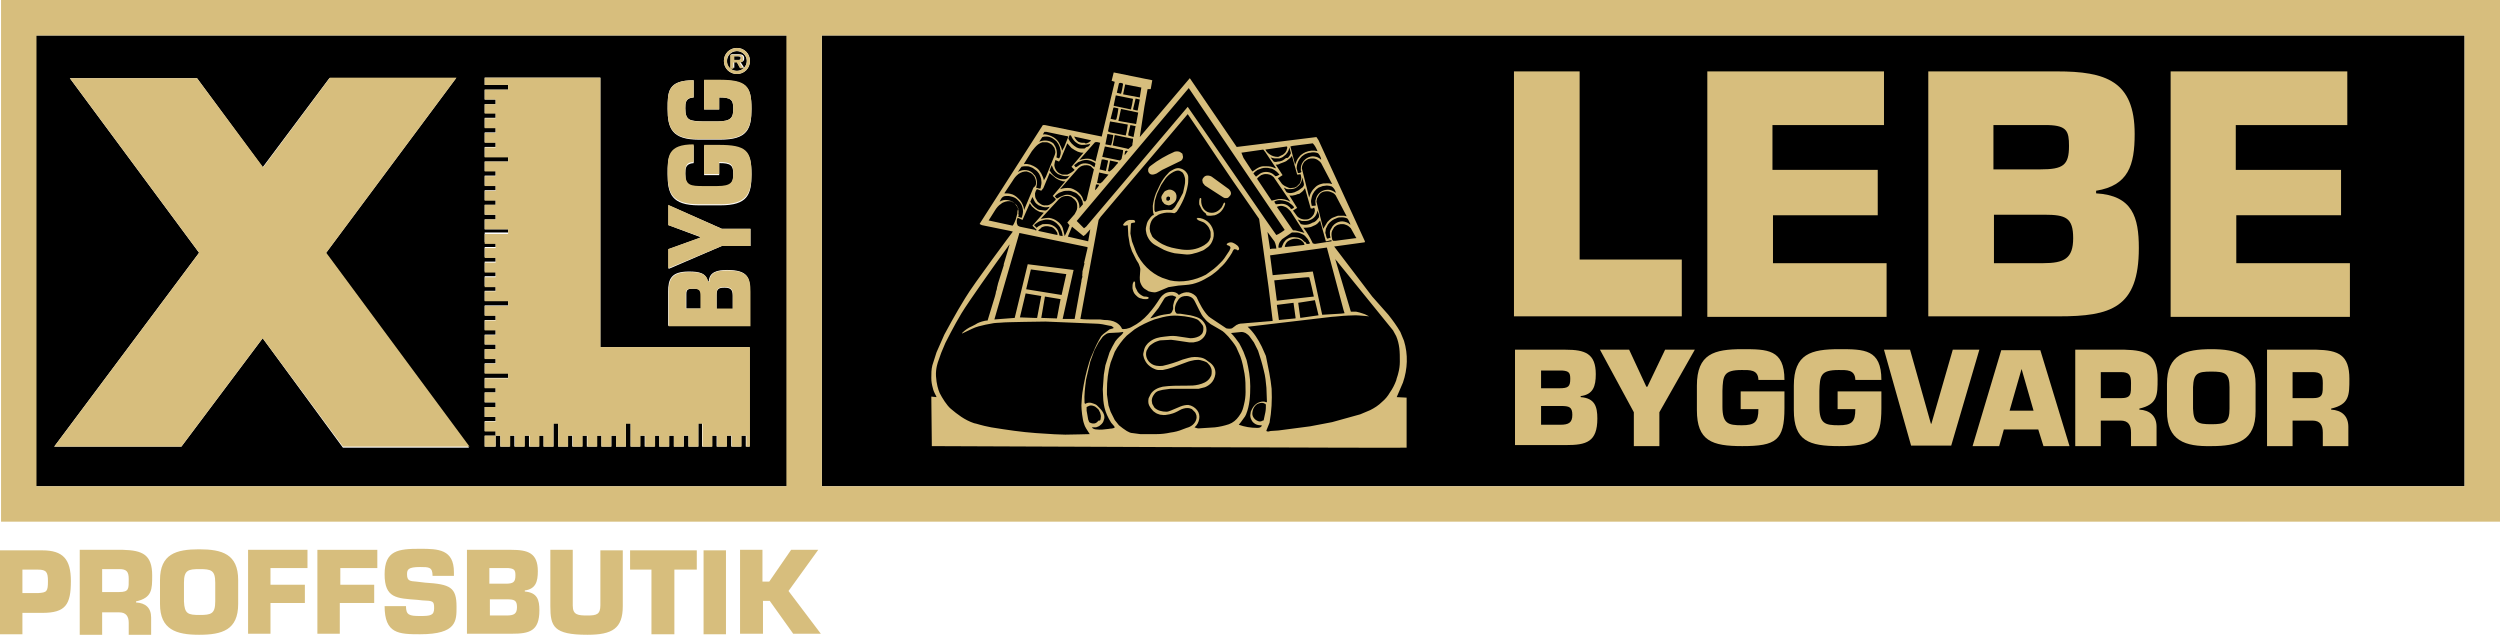 <?xml version="1.0" encoding="utf-8"?>
<!-- Generator: Adobe Illustrator 25.2.3, SVG Export Plug-In . SVG Version: 6.00 Build 0)  -->
<svg version="1.1" id="Lager_1" xmlns="http://www.w3.org/2000/svg" xmlns:xlink="http://www.w3.org/1999/xlink" x="0px" y="0px"
	 viewBox="0 0 479.7 121.8" style="enable-background:new 0 0 479.7 121.8;" xml:space="preserve">
<style type="text/css">
	.st0{fill:#D7BE7D;}
	.st1{fill:none;}
	.st2{fill-rule:evenodd;clip-rule:evenodd;fill:#D7BE7D;}
</style>
<path d="M6.8,93.3H151V6.8H6.8V93.3z M144,62.5h-15.8V56c0-2.5,0.6-3.9,4-3.9c2,0,3.3,0.3,3.6,1.9h0.2c0.1-1.8,1.6-2.2,3.5-2.2
	c3.9,0,4.4,1.4,4.4,4V62.5z M144,47.2h-5.5l-10.2,4.4v-3.8l6.1-2.2v-0.1l-6.1-2.3v-3.8l10.2,4.5h5.5V47.2z M141.4,9.2
	c1.4,0,2.5,1.1,2.5,2.5c0,1.4-1.1,2.5-2.5,2.5c-1.4,0-2.5-1.1-2.5-2.5C138.9,10.3,140,9.2,141.4,9.2z M133.1,15.4v3.3
	c-1.6,0.1-1.6,1.1-1.6,2.1c0,2.4,0.9,2.4,3.5,2.5h2.6c2.8,0,3.1-0.8,3.1-2.5c0-1.7-0.5-2.1-2.7-2.1V21h-2.9v-5.6h2.8
	c5.3,0,6.3,1.1,6.3,5.5c0,3.9-0.8,5.9-6,5.9h-4.1c-5.2,0-6-2.2-6-5.9C128.1,17.6,128.1,15.4,133.1,15.4z M133.1,27.9v3.4
	c-1.6,0.1-1.6,1.1-1.6,2.1c0,2.4,0.9,2.4,3.5,2.5h2.6c2.8,0,3.1-0.8,3.1-2.5c0-1.7-0.5-2.1-2.7-2.1v2.3h-2.9v-5.6h2.8
	c5.3,0,6.3,1.1,6.3,5.5c0,3.9-0.8,5.9-6,5.9h-4.1c-5.2,0-6-2.2-6-5.9C128.1,30.2,128.1,27.9,133.1,27.9z M93,83.6h2.1v-0.9H93v-1.9
	h2.1V80H93v-1.9h2.1v-0.9H93v-1.9h2.1v-0.9H93v-1.9h4.5v-0.9H93v-1.9h2.1v-0.9H93V67h2.1v-0.9H93v-1.9h2.1v-0.9H93v-1.9h2.1v-0.9H93
	v-1.9h4.5v-0.9H93v-1.9h2.1v-0.9H93v-1.9h2.1v-0.9H93v-1.9h2.1v-0.9H93v-1.9h2.1v-0.9H93v-1.9h4.5V44H93v-1.9h2.1v-0.9H93v-1.9h2.1
	v-0.9H93v-1.9h2.1v-0.9H93v-1.9h2.1v-0.9H93V31h4.5v-0.9H93v-1.9h2.1v-0.9H93v-1.9h2.1v-0.9H93v-1.9h2.1v-0.9H93V20h2.1v-0.9H93
	v-1.9h4.5v-0.9H93v-1.4h22.2v51.7h28.6v19.1h-0.7v-2.1h-0.9v2.1h-1.9v-2.1h-0.9v2.1h-1.9v-2.1h-0.9v2.1h-1.9v-4.5H134v4.5h-1.9v-2.1
	h-0.9v2.1h-1.9v-2.1h-0.9v2.1h-1.9v-2.1h-0.9v2.1h-1.9v-2.1h-0.9v2.1H121v-4.5h-0.9v4.5h-1.9v-2.1h-0.9v2.1h-1.9v-2.1h-0.9v2.1h-1.9
	v-2.1h-0.9v2.1h-1.9v-2.1H109v2.1h-1.9v-4.5h-0.9v4.5h-1.9v-2.1h-0.9v2.1h-1.9v-2.1h-0.9v2.1h-1.9v-2.1h-0.9v2.1H96v-2.1h-0.9v2.1
	H93V83.6z M13.4,15h24.4h0l12.6,17.1l12.8-17.1l24.3,0l-25,33.6l27.5,37.3H65.8L50.4,64.9L34.8,85.7H10.4l27.8-37.2L13.4,15z"/>
<polygon class="st0" points="34.8,85.7 50.4,64.9 65.8,85.7 90.1,85.7 62.6,48.5 87.6,14.9 63.3,14.9 50.5,32.1 37.8,15 37.8,15 
	13.4,15 38.2,48.5 10.4,85.7 "/>
<polygon class="st0" points="95.1,83.6 96,83.6 96,85.7 97.9,85.7 97.9,83.6 98.8,83.6 98.8,85.7 100.7,85.7 100.7,83.6 101.6,83.6 
	101.6,85.7 103.5,85.7 103.5,83.6 104.3,83.6 104.3,85.7 106.2,85.7 106.2,81.3 107.1,81.3 107.1,85.7 109,85.7 109,83.6 
	109.9,83.6 109.9,85.7 111.8,85.7 111.8,83.6 112.7,83.6 112.7,85.7 114.6,85.7 114.6,83.6 115.4,83.6 115.4,85.7 117.3,85.7 
	117.3,83.6 118.2,83.6 118.2,85.7 120.1,85.7 120.1,81.3 121,81.3 121,85.7 122.9,85.7 122.9,83.6 123.8,83.6 123.8,85.7 
	125.7,85.7 125.7,83.6 126.5,83.6 126.5,85.7 128.4,85.7 128.4,83.6 129.3,83.6 129.3,85.7 131.2,85.7 131.2,83.6 132.1,83.6 
	132.1,85.7 134,85.7 134,81.3 134.8,81.3 134.8,85.7 136.7,85.7 136.7,83.6 137.6,83.6 137.6,85.7 139.5,85.7 139.5,83.6 
	140.4,83.6 140.4,85.7 142.3,85.7 142.3,83.6 143.2,83.6 143.2,85.7 143.9,85.7 143.9,66.6 115.2,66.6 115.2,14.9 93,14.9 93,16.3 
	97.5,16.3 97.5,17.2 93,17.2 93,19.1 95.1,19.1 95.1,20 93,20 93,21.8 95.1,21.8 95.1,22.7 93,22.7 93,24.6 95.1,24.6 95.1,25.5 
	93,25.5 93,27.4 95.1,27.4 95.1,28.3 93,28.3 93,30.2 97.5,30.2 97.5,31 93,31 93,32.9 95.1,32.9 95.1,33.8 93,33.8 93,35.7 
	95.1,35.7 95.1,36.6 93,36.6 93,38.5 95.1,38.5 95.1,39.3 93,39.3 93,41.2 95.1,41.2 95.1,42.1 93,42.1 93,44 97.5,44 97.5,44.9 
	93,44.9 93,46.8 95.1,46.8 95.1,47.6 93,47.6 93,49.5 95.1,49.5 95.1,50.4 93,50.4 93,52.3 95.1,52.3 95.1,53.2 93,53.2 93,55.1 
	95.1,55.1 95.1,55.9 93,55.9 93,57.8 97.5,57.8 97.5,58.7 93,58.7 93,60.6 95.1,60.6 95.1,61.5 93,61.5 93,63.4 95.1,63.4 
	95.1,64.3 93,64.3 93,66.1 95.1,66.1 95.1,67 93,67 93,68.9 95.1,68.9 95.1,69.8 93,69.8 93,71.7 97.5,71.7 97.5,72.6 93,72.6 
	93,74.5 95.1,74.5 95.1,75.3 93,75.3 93,77.2 95.1,77.2 95.1,78.1 93,78.1 93,80 95.1,80 95.1,80.9 93,80.9 93,82.8 95.1,82.8 
	95.1,83.6 93,83.6 93,85.7 95.1,85.7 "/>
<path d="M142.1,11.1c0-0.3-0.3-0.3-0.6-0.3h-0.7v0.7h0.8C142,11.5,142.1,11.5,142.1,11.1z"/>
<path d="M141.4,13.6c1.1,0,1.9-0.9,1.9-1.9c0-1.1-0.9-1.9-1.9-1.9c-1.1,0-1.9,0.9-1.9,1.9C139.4,12.8,140.3,13.6,141.4,13.6z
	 M140.3,10.4h1.4c0.6,0,1.1,0.1,1.1,0.8c0,0.5-0.3,0.7-0.7,0.7l0.7,1.1H142l-0.6-1.1h-0.5v1.1h-0.6V10.4z"/>
<path d="M139,55.2c-1.3,0-1.5,0.4-1.5,1.5v2.6h3.1v-2.5C140.6,55.6,140.2,55.2,139,55.2z"/>
<path d="M133,55.4c-0.9,0-1.3,0.1-1.3,1v2.8h2.9v-2.4C134.5,55.6,134.3,55.4,133,55.4z"/>
<path class="st0" d="M141.4,14.2c1.4,0,2.5-1.1,2.5-2.5c0-1.4-1.1-2.5-2.5-2.5c-1.4,0-2.5,1.1-2.5,2.5
	C138.9,13.1,140,14.2,141.4,14.2z M141.4,9.8c1.1,0,1.9,0.9,1.9,1.9c0,1.1-0.9,1.9-1.9,1.9c-1.1,0-1.9-0.9-1.9-1.9
	C139.4,10.6,140.3,9.8,141.4,9.8z"/>
<path class="st0" d="M140.9,12h0.5l0.6,1.1h0.6l-0.7-1.1c0.5,0,0.7-0.2,0.7-0.7c0-0.7-0.4-0.8-1.1-0.8h-1.4v2.7h0.6V12z M140.9,10.8
	h0.7c0.3,0,0.6,0,0.6,0.3c0,0.3-0.2,0.4-0.5,0.4h-0.8V10.8z"/>
<path class="st0" d="M139.6,51.9c-2,0-3.4,0.3-3.5,2.2h-0.2c-0.3-1.6-1.6-1.9-3.6-1.9c-3.5,0-4,1.5-4,3.9v6.5H144v-6.6
	C144,53.3,143.5,51.9,139.6,51.9z M134.5,59.2h-2.9v-2.8c0-0.9,0.4-1,1.3-1c1.3,0,1.5,0.3,1.5,1.4V59.2z M140.6,59.2h-3.1v-2.6
	c0-1.1,0.2-1.5,1.5-1.5c1.3,0,1.6,0.4,1.6,1.5V59.2z"/>
<polygon class="st0" points="128.2,39.3 128.2,43.2 134.3,45.4 134.3,45.6 128.2,47.8 128.2,51.5 138.5,47.2 144,47.2 144,43.9 
	138.5,43.9 "/>
<path class="st0" d="M134.1,39.2h4.1c5.1,0,6-2,6-5.9c0-4.4-1-5.5-6.3-5.5h-2.8v5.6h2.9v-2.3c2.2,0,2.7,0.4,2.7,2.1
	c0,1.7-0.3,2.5-3.1,2.5H135c-2.5,0-3.5-0.1-3.5-2.5c0-1,0-2.1,1.6-2.1v-3.4c-5,0-5,2.3-5,5.5C128.1,37,128.9,39.2,134.1,39.2z"/>
<path class="st0" d="M134.1,26.7h4.1c5.1,0,6-2,6-5.9c0-4.4-1-5.5-6.3-5.5h-2.8V21h2.9v-2.3c2.2,0,2.7,0.4,2.7,2.1
	c0,1.7-0.3,2.5-3.1,2.5H135c-2.5,0-3.5-0.1-3.5-2.5c0-1,0-2.1,1.6-2.1v-3.3c-5,0-5,2.3-5,5.5C128.1,24.5,128.9,26.7,134.1,26.7z"/>
<rect x="7" y="6.8" class="st1" width="143.9" height="86.5"/>
<rect x="157.7" y="6.8" width="315.2" height="86.5"/>
<path class="st0" d="M0.2,0v100.1h479.5V0H0.2z M472.9,93.3H157.7V6.8h315.2V93.3z M150.9,93.3H7V6.8h143.9V93.3z"/>
<g>
	<path class="st0" d="M290.7,67.1h9.7c3.7,0,5.8,0.7,5.8,4.7c0,2.3-0.5,3.9-2.9,4.2v0.2c2.7,0.2,3.2,1.8,3.2,4.1
		c0,4.5-2.1,5.1-6,5.1h-9.8V67.1z M295.7,74.5h3.5c1.7,0,2.1-0.3,2.1-1.8c0-1.1-0.2-1.5-1.5-1.6h-4.1V74.5z M295.7,81.5h3.7
		c1.6,0,2.3-0.4,2.3-1.9c0-1.5-0.6-1.7-2.2-1.7h-3.8V81.5z"/>
	<path class="st0" d="M318.4,79.1v6.5h-4.9v-6.5l-6.5-12h5.6l3.3,7.1h0.2l3.4-7.1h5.7L318.4,79.1z"/>
	<path class="st0" d="M337.4,72.8c-0.1-1.9-1.7-1.8-3.2-1.8c-3.5,0-3.6,1.1-3.7,4v3c0,3.3,1.1,3.6,3.7,3.6c2.5,0,3.2-0.6,3.2-3.1
		h-3.4v-3.4h8.4v3.2c0,6.2-1.6,7.3-8.1,7.3c-5.8,0-8.7-1-8.7-6.9V74c0-6.1,3.3-7,8.7-7c4.8,0,8.1,0,8.1,5.9H337.4z"/>
	<path class="st0" d="M356,72.8c-0.1-1.9-1.7-1.8-3.2-1.8c-3.5,0-3.6,1.1-3.7,4v3c0,3.3,1.1,3.6,3.7,3.6c2.5,0,3.2-0.6,3.2-3.1h-3.4
		v-3.4h8.4v3.2c0,6.2-1.6,7.3-8.1,7.3c-5.8,0-8.7-1-8.7-6.9V74c0-6.1,3.3-7,8.7-7c4.8,0,8.1,0,8.1,5.9H356z"/>
	<path class="st0" d="M374.7,67.1h5.1l-5.4,18.4h-7.7l-5.2-18.4h5l4,14.2h0.1L374.7,67.1z"/>
	<path class="st0" d="M384.5,82.4l-0.9,3.2h-5.1l5.5-18.4h7.5l5.6,18.4h-5l-1-3.2H384.5z M387.9,70.8L387.9,70.8l-2.3,8h4.6
		L387.9,70.8z"/>
	<path class="st0" d="M398.2,67.1h9.5c4.2,0.1,6.3,1,6.3,5.6c0,3.1,0,4.9-3.5,5.7v0.2c2,0.1,3.3,1.2,3.3,3.3v3.7h-4.9v-2.6
		c0-1.4-0.5-2.3-2-2.3h-3.8v4.9h-4.9V67.1z M406.9,76.4c2.1,0,2-0.8,2-2.9c0-1.6-0.4-2.1-2-2.1h-3.8v5H406.9z"/>
	<path class="st0" d="M415.8,78.9v-5.2c0-5.7,3.5-6.7,8.5-6.7c5,0,8.5,1.1,8.5,6.7v5.2c0,5.7-3.5,6.7-8.5,6.7
		C419.3,85.7,415.8,84.6,415.8,78.9z M427.8,78.4v-4.1c0-2.7-0.9-3-3.5-3c-2.6,0-3.4,0.3-3.5,3v4.1c0.1,2.7,0.9,3,3.5,3
		C426.9,81.4,427.8,81.1,427.8,78.4z"/>
	<path class="st0" d="M435,67.1h9.5c4.2,0.1,6.3,1,6.3,5.6c0,3.1,0,4.9-3.5,5.7v0.2c2,0.1,3.3,1.2,3.3,3.3v3.7h-4.9v-2.6
		c0-1.4-0.5-2.3-2-2.3h-3.8v4.9H435V67.1z M443.7,76.4c2.1,0,2-0.8,2-2.9c0-1.6-0.4-2.1-2-2.1h-3.8v5H443.7z"/>
</g>
<g>
	<path class="st0" d="M303.1,49.8h19.6v10.9h-32.2V13.7h12.6V49.8z"/>
	<path class="st0" d="M340.2,32.6h20.1v8.7h-20.1v9.2h21.8v10.3h-34.4V13.7h33.9V24h-21.4V32.6z"/>
	<path class="st0" d="M370,13.7h24.7c9.3,0,14.9,1.8,14.9,12c0,6-1.2,9.9-7.4,10.9v0.5c7,0.4,8.2,4.6,8.2,10.5
		c0,11.5-5.4,13.1-15.4,13.1h-25V13.7z M382.5,32.5h9c4.4,0,5.5-0.8,5.5-4.5c0-2.8-0.4-3.9-4-4h-10.5V32.5z M382.5,50.5h9.5
		c4.1,0,5.8-0.9,5.8-4.8c0-3.9-1.4-4.5-5.5-4.5h-9.7V50.5z"/>
	<path class="st0" d="M429.1,32.6h20.1v8.7h-20.1v9.2h21.8v10.3h-34.4V13.7h33.9V24h-21.4V32.6z"/>
</g>
<path class="st2" d="M195.2,41c-0.1,0.4-0.2,0.7-0.3,1.1l-0.2,0.5c-0.1,0.2-0.2,0.5-0.4,0.7l-4.6-1l1.2-1.9c0.3-0.5,0.7-1,1.2-1.3
	c0.2-0.2,0.5-0.3,0.8-0.4c0.3-0.1,0.5-0.1,0.8-0.1c0.3,0,0.5,0.1,0.8,0.3c0.2,0.1,0.4,0.3,0.6,0.5c0.1,0.2,0.2,0.4,0.3,0.6
	C195.2,40.4,195.2,40.7,195.2,41z M195.4,41.5c0,0-0.1,0.1,0,0.1l0.6,0.2c0.1-0.1,0.1-0.2,0.1-0.2c0.1-0.3,0.2-0.7,0.2-1
	c0-0.4-0.1-0.9-0.3-1.3c-0.2-0.4-0.5-0.7-0.8-1c-0.3-0.3-0.7-0.5-1.2-0.6c-0.3-0.1-0.5-0.1-0.8-0.1c-0.3,0-0.5,0-0.8,0.2
	c-0.3,0.2-0.4,0.6-0.6,0.9c0.5-0.3,1-0.4,1.6-0.3c0.6,0.1,1.2,0.4,1.5,0.9l0.3,0.4c0.2,0.4,0.3,0.9,0.2,1.4
	C195.5,41.2,195.5,41.3,195.4,41.5z M198.8,35.2c0-0.3,0-0.5-0.1-0.8c-0.1-0.2-0.1-0.3-0.2-0.5c-0.2-0.3-0.4-0.5-0.7-0.7
	c-0.2-0.1-0.5-0.2-0.8-0.3c-0.3,0-0.5,0-0.8,0.1c-0.3,0.1-0.5,0.2-0.8,0.4c-0.5,0.4-0.8,0.8-1.1,1.3l-1.6,2.4c0.4,0,0.8,0,1.2,0.1
	c0.6,0.1,1.1,0.5,1.5,0.9c0.5,0.4,0.8,1,1,1.6l0.1,0.6l1.8-4.3C198.6,35.8,198.8,35.5,198.8,35.2z M198.4,61l0.6,0l0.8-4.2l-3-0.5
	l-1.1,4.6L198.4,61z M199.6,36.2c0.1-0.1,0.1-0.2,0.1-0.3c0.1-0.4,0.2-0.8,0.1-1.3c0-0.3-0.1-0.5-0.2-0.8c-0.1-0.2-0.2-0.5-0.4-0.7
	c-0.2-0.3-0.5-0.5-0.8-0.7c-0.2-0.2-0.5-0.3-0.8-0.4c-0.2-0.1-0.5-0.1-0.8-0.1c-0.3,0-0.5,0-0.8,0.1l-0.7,1c1-0.6,2.4-0.5,3.1,0.5
	l0.2,0.2c0.4,0.7,0.5,1.5,0.2,2.3C199.1,36.1,199.4,36.2,199.6,36.2z M198.8,44.2c0,0,0.2-0.1,0.1-0.1l-0.8-0.8l2.2-2.5l-0.1,0
	c-0.4-0.1-0.7-0.1-1-0.3c-0.4-0.2-0.8-0.5-1.2-0.9l-0.4-0.6l-1.4,3.2l-0.9-0.4c-0.2,0.2-0.2,0.5-0.2,0.8c0,0.3,0.1,0.5,0.2,0.7
	l0.4,0.2l2.9,0.6C198.7,44.2,198.8,44.3,198.8,44.2z M201.4,39.7c0,0-0.1,0-0.1,0c-0.4,0.1-0.8,0.1-1.2,0c-0.3-0.1-0.5-0.2-0.8-0.3
	c-0.3-0.2-0.6-0.4-0.8-0.8l-0.4-0.8l-0.4,0.9c0.3,0.5,0.7,1,1.2,1.3c0.2,0.2,0.5,0.3,0.8,0.3l0.8,0.1
	C200.9,40.4,201.1,40.1,201.4,39.7L201.4,39.7z M200.3,34.6l0.4-0.7l1.7-4.2c0-0.1,0.1-0.3,0.1-0.4c0-0.2,0-0.4-0.1-0.6
	c0-0.2-0.1-0.4-0.2-0.5c-0.2-0.3-0.4-0.5-0.6-0.6c-0.2-0.1-0.5-0.3-0.8-0.3c-0.3,0-0.5,0-0.8,0c-0.3,0.1-0.5,0.2-0.8,0.4
	c-0.5,0.4-0.8,0.8-1.2,1.3l-1.5,2.4v0.1c0.4-0.1,0.8,0,1.2,0.1c0.8,0.3,1.5,0.7,1.9,1.4l0.2,0.3C200,33.7,200.2,34.1,200.3,34.6z
	 M199.6,43.9c-0.2,0.1-0.3,0.3-0.4,0.4l3.7,0.8c0-0.1,0-0.1,0-0.2c0-0.2-0.1-0.4-0.2-0.5c-0.1-0.2-0.3-0.4-0.4-0.5
	c-0.2-0.2-0.5-0.4-0.8-0.4c-0.3-0.1-0.5-0.1-0.8-0.1c-0.3,0-0.5,0.1-0.8,0.2L199.6,43.9z M202.3,27.8c0.5,0.7,0.6,1.6,0.4,2.4
	l0.5,0.2c0.2-0.2,0.2-0.5,0.3-0.8c0.1-0.4,0-0.8-0.1-1.1c0-0.2-0.1-0.4-0.2-0.6c-0.1-0.3-0.3-0.5-0.5-0.8c-0.2-0.2-0.5-0.4-0.8-0.6
	c-0.4-0.2-0.7-0.3-1.1-0.3c-0.3,0-0.5,0-0.8,0.1l-0.6,0.9c0.9-0.4,2.1-0.3,2.8,0.4L202.3,27.8z M200.5,56.9l-0.7,4.1l3,0.1l0.7-3.7
	L200.5,56.9z M203.2,44.8c0,0.1,0.1,0.3,0.1,0.4l0.6,0.1c0-0.3-0.1-0.7-0.2-1c-0.1-0.2-0.2-0.4-0.3-0.7c-0.2-0.3-0.4-0.5-0.7-0.8
	c-0.4-0.3-0.7-0.5-1.2-0.6c-0.4-0.1-0.8-0.1-1.2,0c-0.4,0.1-0.8,0.2-1.1,0.4c-0.3,0.2-0.6,0.4-0.8,0.6l0.5,0.5
	c0.2-0.2,0.5-0.4,0.8-0.5c0.1-0.1,0.2-0.1,0.4-0.2L201,43c0.9,0,1.9,0.7,2.1,1.5L203.2,44.8z M201,39.4c0.6-0.1,1.1-0.6,1.5-1
	c0-0.1,0.1-0.1,0.1-0.2l-0.6-0.6l2.4-2.8c0,0-0.1,0-0.1,0c-0.2,0-0.4,0-0.6-0.1c-0.4-0.1-0.8-0.3-1.1-0.5c-0.4-0.3-0.8-0.7-1.2-1
	l-1.2,2.9l-0.4,0.5l-0.8-0.3c0,0-0.1,0-0.1,0.1c-0.2,0.2-0.2,0.5-0.3,0.7c0,0.3,0,0.6,0.1,0.9l0.4,0.7c0.4,0.4,1,0.8,1.5,0.7
	L201,39.4z M196.9,55.5l6.8,1.1l0.9-4l-6.8-0.9L196.9,55.5z M203.6,28.2c0.1,0.2,0.1,0.4,0.2,0.7l0.4-0.7l0.8-2
	c-0.1,0-0.2-0.1-0.4-0.1l-3.8-0.8l-0.4,0l-0.3,0.5c0.5-0.1,1.1,0.1,1.6,0.3c0.7,0.3,1.4,0.9,1.7,1.7L203.6,28.2z M205.2,33.7
	c-0.2,0.1-0.4,0.1-0.6,0.1c-0.3,0-0.5,0-0.8-0.1c-0.3-0.1-0.5-0.2-0.8-0.3c-0.3-0.2-0.6-0.5-0.8-0.8l-0.4-0.9l-0.4,1
	c0.4,0.7,0.9,1.2,1.6,1.5c0.4,0.2,0.8,0.2,1.1,0.2l0.3,0l0.4-0.2l0.5-0.6C205.3,33.7,205.3,33.7,205.2,33.7z M204.8,42.7l1.4-1.6
	c0.2-0.4,0.5-0.8,0.5-1.3c0-0.3,0-0.6-0.1-0.9c-0.1-0.2-0.2-0.4-0.4-0.6c-0.2-0.2-0.4-0.3-0.6-0.5c-0.2-0.1-0.5-0.2-0.8-0.2
	c-0.3,0-0.5,0-0.8,0.1c-0.3,0.1-0.6,0.3-0.8,0.5l-3.5,3.8c0.5-0.1,1.1-0.2,1.6-0.2c0.6,0.1,1.1,0.3,1.5,0.6c0.6,0.4,1.1,1,1.2,1.7
	l0.3,1.2c0.3-0.6,0.6-1.2,0.8-1.8c0.1-0.1,0.1-0.2,0.1-0.3L204.8,42.7z M206.3,37.9c0.6,0.5,0.9,1.4,0.8,2.1l0.7-0.8l-0.1-0.6
	l-0.4-0.8c-0.2-0.2-0.4-0.4-0.6-0.6c-0.2-0.2-0.5-0.3-0.8-0.4c-0.2-0.1-0.5-0.2-0.8-0.2c-0.4,0-0.8,0-1.1,0.1
	c-0.3,0.1-0.5,0.2-0.8,0.3c-0.3,0.2-0.6,0.4-0.8,0.7l0.4,0.4c0.3-0.1,0.5-0.3,0.8-0.4c0.2-0.1,0.5-0.2,0.8-0.3
	c0.5-0.1,1.1,0,1.5,0.3L206.3,37.9z M202.4,31.1c0,0.2-0.1,0.4-0.1,0.6c0.1,0.8,0.6,1.5,1.3,1.7c0.1,0.1,0.3,0.1,0.4,0.1l0.8,0
	c0.5-0.2,1-0.5,1.4-0.9c-0.2-0.2-0.4-0.4-0.6-0.6l2.3-2.7c-0.1,0-0.1,0-0.2,0c-0.3,0-0.6-0.1-0.9-0.2c-0.4-0.2-0.8-0.4-1.2-0.7
	l-0.8-0.9l-1.2,2.9l-0.4,0.6l-0.7-0.3C202.5,30.7,202.5,30.9,202.4,31.1z M207.7,52.4c0-0.1,0-0.2,0-0.3l0.4-1.6l-0.1,0l0.7-3
	c0,0-0.1-0.1-0.1-0.1l-13-2.7l-4.8,16.6l3.9-0.3l2.5-10.3l8.8,1.1l-2.1,9.4l2.3,0l1.3-7.2c0-0.3,0.1-0.6,0.2-0.9
	C207.6,52.9,207.7,52.7,207.7,52.4z M209.1,27.8c0-0.1,0.1-0.1,0.1-0.2c0,0,0,0-0.1,0c-0.1,0.1-0.3,0.1-0.4,0.1
	c-0.4,0.1-0.8,0.1-1.2,0.1c-0.1,0-0.3-0.1-0.4-0.1c-0.3-0.1-0.5-0.3-0.8-0.5c-0.3-0.3-0.6-0.7-0.8-1.2c-0.1,0-0.2-0.1-0.3,0
	l-0.2,0.6c0.3,0.7,0.9,1.3,1.6,1.7c0.2,0.1,0.5,0.2,0.8,0.2c0.2,0,0.4,0,0.6,0c0,0,0.1,0,0.1,0l0.4-0.3
	C208.8,28.2,209,28,209.1,27.8z M208.8,46.3l0.4-2.3l-0.9,1l-0.4,0.3l-2.2-1.8l-0.8,1.9L208.8,46.3z M208.5,27.5
	c0.3-0.1,0.5-0.2,0.7-0.4c0.1,0,0.1-0.1,0.1-0.2l-3.2-0.7c0.2,0.4,0.5,0.8,0.8,1c0.2,0.1,0.5,0.2,0.8,0.2h0.4
	C208.3,27.6,208.4,27.5,208.5,27.5z M208.3,38.6l0.2-0.3l1.4-5.8c-0.2-0.2-0.4-0.4-0.6-0.6c-0.2-0.1-0.5-0.2-0.8-0.2
	c-0.3,0-0.5,0-0.8,0.1c-0.3,0.1-0.6,0.3-0.8,0.5l-3.5,4c0.6-0.2,1.3-0.3,2-0.2c0.4,0.1,0.8,0.3,1.1,0.5c0.6,0.4,1.1,0.9,1.3,1.6
	l0.1,0.3C208.1,38.7,208.2,38.7,208.3,38.6z M210,32.1l0.2-0.7c-0.1-0.2-0.4-0.3-0.6-0.4c-0.4-0.2-0.8-0.3-1.1-0.3
	c-0.3,0-0.5,0-0.8,0.1c-0.3,0.1-0.5,0.2-0.8,0.3c-0.3,0.2-0.5,0.4-0.8,0.6l0.3,0.4c0.3-0.1,0.5-0.3,0.8-0.5c0.5-0.3,1-0.3,1.5-0.2
	l0.4,0.1C209.5,31.7,209.7,31.9,210,32.1z M210.1,36.5c0.3-0.2,0.5-0.5,0.7-0.8c0-0.1,0.1-0.1,0.1-0.2c-0.1-0.1-0.2-0.1-0.3-0.1
	l-0.3,0L210.1,36.5z M211,31.5c0,0,0.1,0,0.1,0v0C211.1,31.4,211,31.5,211,31.5z M210.2,31l0.9-3.6c-0.3-0.1-0.7-0.2-1-0.1l-3,3.4
	c0.8-0.2,1.6-0.4,2.4-0.1l0.4,0.2C210,30.8,210.1,30.9,210.2,31z M211.1,80.6c0.1-0.1,0.1-0.3,0.1-0.4c0.1-0.3,0-0.7-0.1-1
	c-0.1-0.2-0.2-0.4-0.3-0.6c-0.2-0.2-0.4-0.4-0.7-0.6c-0.2-0.1-0.5-0.2-0.8-0.2c-0.3,0-0.5,0.2-0.8,0.3l0,0.7l0.3,1.7l0.2,0.5
	c0.4,0.3,1.1,0.4,1.5,0l0.3-0.3C211.1,80.7,211.1,80.7,211.1,80.6z M212.2,32.8L212.2,32.8l0.4-1.8v-0.2l-0.8-0.2l-0.4,0l-0.4,1.9
	L212.2,32.8z M211.1,35.2l0.4-0.3l1.2-1.4l-1.8-0.4l-0.4,2L211.1,35.2z M190.2,82c3.1,0.5,5.8,0.9,8.6,1.1c2.8,0.2,4.7,0.3,5.6,0.3
	c0.9,0,4.6-0.1,4.6-0.1c0,0,0.1,0,0.1,0l-0.7-1.1c-0.2-0.3-0.3-0.6-0.4-0.9c-0.3-0.8-0.5-2.7-0.5-3.5c0,0,0.1-2,0.2-2.5
	c0.3-2,0.7-3.9,1.3-5.8c0.2-0.7,0.5-1.3,0.8-2c0.4-1,0.9-2,1.5-3l0.4-0.4l1.2-0.9l0.7-0.2l0.1-0.1c0,0-0.1-0.1-0.1-0.1
	c-0.2-0.2-0.4-0.3-0.7-0.3c-0.9-0.2-1.8-0.4-2.7-0.4l-9.6-0.4c0,0-8,0.1-8.4,0.2c-0.4,0-1.5,0.1-1.5,0.1c-0.5,0.1-1.1,0.2-1.6,0.3
	c-0.9,0.2-1.8,0.4-2.6,0.8l-1.9,0.9v-0.1c0.6-0.6,1.2-1,1.9-1.3c0.4-0.2,0.8-0.4,1.1-0.6c0.2-0.1,0.5-0.2,0.8-0.3
	c0.4-0.1,0.7-0.2,1.1-0.2l1.4-4.6c0-0.1,0.2-0.6,0.2-0.9c0.1-0.3,0.2-0.5,0.2-0.8c0.1-0.3,0.2-0.8,0.2-0.8l1.1-3.5
	c0-0.1,0-0.1,0-0.2l1.1-3.7v-0.1l-2.6,3.6c0,0-5.2,7.3-6.6,9.6c-1.4,2.3-3.1,5.7-3.1,5.7l-0.8,1.9l-0.6,1.7c0,0-0.5,1.3-0.4,2.8
	c0.1,1.5,0.4,2.5,0.7,3.2c0.5,1,1.4,2.4,2.1,3c1.3,1.1,2.7,2.2,4.5,2.8C187.5,81.3,188.1,81.6,190.2,82z M213.2,27.9
	c0.2-0.6,0.3-1.2,0.4-1.8v-0.2l-1.1-0.2l-0.4,2L213.2,27.9z M214.3,31.5c0.1-0.1,0.2-0.1,0.2-0.3c0-0.1,0-0.1-0.1-0.1
	c-0.4-0.1-0.9-0.2-1.4-0.3l-0.4,2c0.1,0,0.1,0.1,0.2,0.1l0.1,0C213.5,32.5,213.9,32,214.3,31.5z M214,23l0.2-0.1
	c0.2-0.7,0.3-1.4,0.4-2.1l-0.9-0.2c0,0.1-0.1,0.1-0.1,0.2l-0.5,2L214,23z M214.9,30.8l0.3-0.3c0.1-0.6,0.3-1.1,0.3-1.7l-3.5-0.7
	l-0.5,2L214.9,30.8z M215.1,18c0.2-0.6,0.3-1.3,0.4-1.9c0,0-0.1-0.1-0.1-0.1c-0.1,0-0.2-0.1-0.3-0.1c-0.1,0-0.3,0-0.4,0.1l-0.4,1.8
	L215.1,18z M211.8,80.6c-0.1,0.4-0.3,0.7-0.7,1c-0.2,0.2-0.5,0.3-0.8,0.4c-0.3,0-0.5,0-0.8,0v0c0.2,0.3,0.6,0.4,0.9,0.4
	c0.8,0.1,1.5,0,2.3-0.1c0.4-0.1,0.9,0,1.2-0.3c0-0.1-0.1-0.1-0.1-0.2c-0.2-0.2-0.4-0.5-0.6-0.7c-0.3-0.5-0.6-1-0.8-1.5
	c-0.4-0.9-0.6-1.8-0.7-2.8l-0.1-2.1l0.2-2.8l0.3-1.8l0.8-2.5c0.3-0.7,0.7-1.4,1.1-2.1c0.2-0.3,0.5-0.6,0.8-0.9
	c0.2-0.2,0.4-0.3,0.6-0.6c0.1-0.1,0.1-0.1,0.1-0.2c0,0,0.1-0.1,0-0.1c-0.3,0-0.5,0.1-0.8,0.1c-0.6,0-1.3,0.1-1.9,0.1
	c-0.1,0-0.3,0.1-0.4,0.1c-0.3,0.2-0.6,0.4-0.8,0.6l-0.8,1.1l-0.8,1.5l-0.8,2.2l-0.8,3.4c-0.2,1.5-0.4,3-0.3,4.5l0.1,0.2
	c0.5-0.3,1-0.3,1.5-0.1c0.3,0.1,0.6,0.2,0.8,0.4l0.4,0.4C211.8,79.1,212.1,79.9,211.8,80.6z M215.8,29.8l0.6-0.8
	c-0.1,0-0.2-0.1-0.2-0.1l-0.3,0.1C215.8,29.3,215.8,29.5,215.8,29.8z M213,25.4L216,26c0.2-0.7,0.3-1.4,0.4-2.1l-3.4-0.6l-0.4,1.9
	L213,25.4z M217,21c0.2-0.7,0.3-1.3,0.4-2c-0.1-0.1-0.2-0.1-0.3-0.1l-3-0.6l-0.4,1.9v0.1L217,21z M217.2,28c0.1-0.1,0.1-0.3,0.1-0.5
	c0.1-0.3,0.1-0.6,0.1-0.9c-0.1,0-0.1,0-0.2,0l-3.3-0.7l-0.4,2l0.4,0.1c0.8,0.2,1.5,0.3,2.3,0.5l0.3,0.1L217.2,28z M216.5,26l1,0.3
	l0.4-2.1l-1-0.2l-0.4,1.7C216.5,25.8,216.5,25.9,216.5,26z M214.6,23.2l3.4,0.6l0.4-2.2l-3.3-0.7L214.6,23.2z M217.4,21
	c0.3,0.1,0.6,0.2,0.9,0.2l0.4-2.1l-0.8-0.2L217.4,21z M215.9,16.2l-0.4,1.9l3.2,0.6l0.3-1.9L215.9,16.2z M219.1,57.3
	c0.2,0.1,0.5,0.1,0.8,0.1c0.1,0,0.3,0,0.4-0.1c0.1,0,0.1-0.1,0.1-0.2c0,0-0.1-0.1-0.1-0.1c-0.3-0.1-0.5-0.1-0.8-0.1
	c-0.5-0.2-0.9-0.5-1.2-0.9l-0.4-0.8c-0.1-0.3-0.1-0.6-0.1-1c0-0.1-0.1-0.2-0.2-0.2c-0.1,0-0.1,0.2-0.2,0.3c-0.1,0.3-0.1,0.6-0.1,1
	c0.1,0.5,0.2,0.9,0.6,1.3c0.2,0.2,0.5,0.5,0.8,0.6L219.1,57.3z M224.4,38.4c0.1-0.1,0.1-0.1,0.1-0.2v-0.3c0,0,0-0.1-0.1-0.1
	c-0.1-0.1-0.2-0.1-0.3-0.1c-0.2,0.1-0.3,0.2-0.3,0.3v0.4l0.2,0.1l0.3,0C224.3,38.4,224.3,38.4,224.4,38.4z M225.1,58.6
	c0.1-0.5,0.2-0.9,0.5-1.4c0-0.1,0.1-0.1,0.1-0.2c-0.1,0-0.1-0.1-0.2-0.1c-0.2-0.1-0.3-0.1-0.5-0.2c-0.3,0-0.5,0-0.8,0.1
	c-0.3,0.1-0.6,0.2-0.8,0.5l-1.1,1.8l-1.6,2c0.5-0.1,1-0.3,1.6-0.5c0.7-0.2,1.4-0.3,2.2-0.4c0.2-0.1,0.3-0.2,0.4-0.4l0.2-0.5
	C225.1,59,225.1,58.8,225.1,58.6z M224.2,39.4c0.3,0,0.5-0.1,0.8-0.3c0.3-0.2,0.6-0.5,0.7-0.9c0.1-0.5,0.1-1-0.3-1.4
	c-0.3-0.3-0.8-0.5-1.2-0.4c-0.3,0.1-0.6,0.2-0.8,0.4l-0.4,0.6c-0.2,0.3-0.2,0.6-0.1,0.8c0,0.1,0.1,0.3,0.1,0.4l0.4,0.5
	c0.1,0.1,0.2,0.1,0.4,0.2L224.2,39.4z M223,32.6l3.5-1.7c0.3-0.1,0.5-0.5,0.5-0.8l-0.1-0.5c0-0.2-0.2-0.2-0.3-0.3
	c-0.3-0.3-0.8-0.3-1.2-0.2c-1.6,0.7-3.2,1.6-4.6,2.7c-0.3,0.2-0.5,0.5-0.5,0.8c0,0.2,0,0.4,0.2,0.6c0.1,0.2,0.4,0.3,0.6,0.3
	c0.3,0,0.5-0.1,0.8-0.2L223,32.6z M227.3,35.6c0.1-0.4,0.1-0.8,0.1-1.1c0-0.3-0.1-0.6-0.2-0.9c-0.1-0.2-0.2-0.4-0.3-0.5
	c-0.1-0.1-0.3-0.2-0.5-0.3c-0.2-0.1-0.5-0.1-0.8,0c-0.3,0.1-0.5,0.2-0.8,0.4c-0.5,0.3-0.9,0.7-1.2,1.1l-0.8,1.2l-0.8,1.7l-0.4,1.3
	c-0.1,0.6-0.1,1.1-0.1,1.7c0,0.2,0.1,0.4,0.2,0.5c1-0.4,2-0.5,3.1-0.4l0.2-0.1l0.4-0.4c0.3-0.4,0.5-0.9,0.8-1.3L227,37
	C227.1,36.6,227.2,36.1,227.3,35.6z M229.5,80.6c0-0.1,0.1-0.3,0.1-0.4c0-0.2,0-0.5-0.1-0.7c-0.1-0.2-0.1-0.3-0.2-0.4
	c-0.2-0.2-0.4-0.4-0.6-0.6c-0.2-0.1-0.5-0.2-0.8-0.2c-0.3,0-0.5,0-0.8,0.1c-0.5,0.1-1,0.5-1.5,0.7c-0.4,0.2-0.8,0.3-1.2,0.4
	c-0.5,0.1-1,0.2-1.5,0.1c-0.3,0-0.5-0.1-0.8-0.2c-0.3-0.1-0.5-0.3-0.8-0.5c-0.3-0.3-0.6-0.7-0.8-1.1c-0.2-0.4-0.2-0.9-0.1-1.4
	l0.4-0.8c0.5-0.8,1.4-1.2,2.3-1.4c1.4-0.2,2.8-0.2,4.2-0.2l0.4,0c0.8,0,1.5,0,2.3-0.2c0.8-0.2,1.6-0.5,2.1-1.2
	c0.1-0.2,0.2-0.3,0.3-0.5c0.1-0.3,0.1-0.6,0.1-0.9c0-0.4-0.2-0.8-0.4-1.1c-0.2-0.2-0.4-0.5-0.6-0.6c-0.4-0.2-0.8-0.3-1.2-0.4
	c-0.4-0.1-0.8,0-1.1,0c-0.5,0.1-1,0.2-1.5,0.4l-2.7,1c-0.6,0.2-1.3,0.4-1.9,0.5c-0.3,0-0.5,0-0.8,0c-0.4,0-0.8-0.2-1.2-0.4
	c-0.3-0.2-0.5-0.3-0.8-0.6c-0.4-0.4-0.6-0.8-0.8-1.3c-0.1-0.3-0.2-0.7-0.1-1c0.1-0.5,0.2-1,0.5-1.4c0.2-0.3,0.5-0.6,0.8-0.8
	c0.8-0.6,1.7-0.8,2.7-0.9c0.8-0.1,1.5-0.2,2.3-0.1l2.7,0.4c0.5,0,1.1-0.1,1.5-0.3c0.3-0.1,0.5-0.3,0.7-0.5c0.1-0.1,0.2-0.3,0.2-0.4
	c0.1-0.2,0.1-0.5,0.1-0.8c0-0.2-0.1-0.5-0.3-0.7c-0.2-0.3-0.4-0.5-0.6-0.7c-0.2-0.2-0.5-0.3-0.8-0.4c-0.6-0.2-1.3-0.3-1.9-0.4
	c-0.9-0.1-1.8-0.2-2.7-0.1c-1,0.1-2.1,0.4-3.1,0.7c-1.3,0.5-2.6,1.1-3.8,1.9l-1.5,1.2c-0.9,0.9-1.7,2-2.3,3.1l-0.8,2.1
	c-0.5,1.7-0.7,3.5-0.7,5.3l0,0.8l0.3,2.1l0.4,1.2l0.8,1.6l0.8,1c0.5,0.4,1,0.8,1.5,1.1c0.4,0.2,0.7,0.4,1.1,0.4l1.5,0.2l3.1,0
	c0.9,0,1.8-0.1,2.7-0.3c0.8-0.1,1.6-0.3,2.3-0.6l0.8-0.3C228.5,81.9,229.2,81.4,229.5,80.6z M222.7,47.6c0.8,0.5,1.8,0.8,2.7,1
	l1.9,0.2c0.6,0.1,1.3,0,1.9-0.2c0.5-0.1,1-0.3,1.5-0.5c0.3-0.1,0.5-0.3,0.8-0.5c0.5-0.3,0.9-0.8,1.1-1.3c0.3-0.6,0.4-1.4,0.2-2.1
	c-0.2-0.7-0.6-1.3-1.1-1.7c-0.5-0.4-1.2-0.7-1.9-0.7l-0.2,0.2l0.4,0.3l0.8,0.3c0.3,0.1,0.6,0.4,0.8,0.6c0.2,0.2,0.4,0.5,0.5,0.8
	c0.1,0.2,0.2,0.4,0.2,0.7c0,0.3,0,0.5,0,0.8c-0.1,0.3-0.2,0.5-0.3,0.7c-0.5,0.7-1.3,1.1-2.1,1.4c-1.4,0.5-2.8,0.4-4.2,0.1
	c-1.2-0.2-2.4-0.6-3.4-1.3c-0.4-0.3-0.9-0.6-1.2-1l-0.4-0.9l-0.1-0.6c0-0.7,0.2-1.4,0.6-1.9c0.2-0.2,0.5-0.5,0.8-0.6
	c0.2-0.2,0.5-0.3,0.8-0.4c0.4-0.1,0.8-0.2,1.1-0.2c0.4,0,0.9,0,1.3,0.1l0.2,0l0.4-0.3c1-1.5,1.8-3.2,2.1-5c0.1-0.4,0.1-0.9,0.1-1.3
	c0-0.1,0-0.2,0-0.3c0-0.3-0.1-0.5-0.2-0.7c-0.3-0.5-0.8-0.9-1.4-1c-0.4-0.1-0.8,0-1.2,0.2c-0.4,0.2-0.8,0.4-1.1,0.8
	c-0.6,0.6-1.1,1.3-1.5,2.1l-0.8,1.7c-0.3,0.8-0.5,1.6-0.6,2.4c0,0.6,0,1.2,0.2,1.7c0,0.1-0.1,0.1-0.2,0.1c-0.3,0.2-0.6,0.6-0.8,0.9
	c-0.3,0.4-0.4,0.9-0.5,1.4c-0.1,0.4,0,0.9,0.1,1.3c0.1,0.3,0.2,0.6,0.4,0.9c0.3,0.5,0.7,0.9,1.2,1.2L222.7,47.6z M231.5,41.3
	c0.2,0.1,0.5,0.1,0.8,0.1c0.3,0,0.5-0.1,0.8-0.1c0.3-0.1,0.5-0.2,0.8-0.4c0.6-0.4,1-1.1,1.2-1.8l-0.1-0.2c-0.1-0.1-0.1,0-0.2,0.1
	c-0.1,0.3-0.3,0.6-0.4,0.8c-0.4,0.5-0.9,0.9-1.5,1c-0.5,0.1-1.1,0-1.5-0.3c-0.7-0.5-1-1.4-0.9-2.3c0-0.1,0-0.1-0.1-0.2
	c-0.1,0-0.2,0-0.2,0.1c-0.1,0.3-0.1,0.5-0.1,0.8c0,0.2,0,0.4,0.1,0.5l0.4,0.8c0.2,0.3,0.5,0.6,0.8,0.8L231.5,41.3z M235.4,38
	c0.2,0,0.3-0.1,0.4-0.2c0.2-0.2,0.4-0.4,0.4-0.7c0-0.3-0.2-0.6-0.4-0.8l-3.3-2.4c-0.5-0.3-1.2-0.3-1.5,0.1c-0.2,0.2-0.3,0.4-0.3,0.6
	l0.1,0.5l0.4,0.5l3.4,2.2c0.1,0.1,0.2,0.1,0.4,0.2L235.4,38z M216.5,45.2l0.3,1.8l0.4,1.2l0.8,1.6c0.2,0.4,0.5,0.7,0.6,1.1
	c0.1,0.3,0.2,0.5,0.2,0.8c0,0.5-0.1,1-0.1,1.5c0,0.3,0,0.7,0.1,1c0.2,0.5,0.4,0.9,0.8,1.2l0.8,0.5c0.4,0.1,0.8,0.2,1.1,0.2
	c0.3,0,0.5-0.1,0.8-0.2l1.9-0.8c0.6-0.1,1.3-0.2,1.9-0.3c0.9-0.1,1.8-0.1,2.7-0.3c0.8-0.2,1.6-0.5,2.3-0.9c0.5-0.3,1.1-0.6,1.5-0.9
	c0.5-0.4,1.1-0.8,1.5-1.3c0.6-0.5,1.1-1.1,1.5-1.7c0.3-0.4,0.5-0.7,0.8-1.2c0.1-0.2,0.2-0.6,0.5-0.7c0.1,0,0.3,0.1,0.4,0.1
	c0.1,0.1,0.2,0.2,0.3,0.1c0.2-0.1,0.2-0.3,0.1-0.5c-0.1-0.3-0.4-0.5-0.7-0.7c-0.2-0.1-0.5-0.3-0.8-0.3c-0.3,0-0.6,0.1-0.8,0.3v0.2
	c0.2,0.1,0.4,0.1,0.6,0.3c0.1,0.1,0.1,0.2,0.1,0.3l-0.2,0.5l-1,1.5c-0.2,0.3-0.5,0.6-0.8,0.9c-0.4,0.4-0.7,0.7-1.2,1.1l-1.5,1.1
	c-2.1,1.1-4.6,1.6-6.9,1.1l-1.5-0.5c-2.2-0.9-4-2.7-5-4.9l-0.8-2.1l-0.3-1.5L217,43l0.1-0.2l0.6-0.1c0.2,0,0.1-0.3,0-0.4
	c-0.1-0.1-0.2-0.1-0.4-0.1c-0.2,0-0.4,0-0.6,0c-0.5,0.1-0.9,0.4-1.2,0.9l0.1,0.2c0.1,0,0.3,0,0.4,0c0.1,0,0.2-0.1,0.3-0.1
	c0,0,0.1,0,0.1,0.1L216.5,45.2z M233.2,71.8c-0.1,0.7-0.4,1.3-0.8,1.7c-0.3,0.3-0.7,0.6-1.2,0.8l-1.2,0.3l-0.4,0l-5,0
	c-0.5,0.1-1,0.1-1.5,0.2c-0.3,0.1-0.5,0.1-0.8,0.2c-0.3,0.1-0.6,0.3-0.8,0.6c-0.3,0.4-0.5,0.8-0.5,1.3l0.1,0.6l0.4,0.7
	c0.6,0.6,1.5,0.8,2.3,0.8c0.3,0,0.5-0.1,0.8-0.2l1.9-0.8c0.5-0.2,1-0.3,1.5-0.3c0.7,0.1,1.3,0.5,1.7,1c0.4,0.5,0.5,1.1,0.4,1.7
	c-0.1,0.6-0.4,1.2-0.9,1.6c0.3,0.1,0.5,0.2,0.8,0.2l3.1-0.2c0.9-0.1,1.8-0.3,2.7-0.6c0.8-0.3,1.4-0.8,1.9-1.5c0.2-0.3,0.5-0.7,0.6-1
	c0.2-0.4,0.3-0.9,0.4-1.3c0.2-0.8,0.3-1.6,0.3-2.4c0-1.2,0-2.3-0.2-3.5c-0.2-1.1-0.4-2.2-0.8-3.3l-0.8-1.8c-0.4-0.7-1-1.4-1.5-2
	c-0.5-0.5-0.9-1-1.5-1.3l-1.9-1.1c-0.4-0.3-0.8-0.6-1.1-1c-0.5-0.5-0.8-1.1-1.1-1.7l-0.8-1.6c-0.2-0.4-0.4-0.7-0.8-0.9
	c-0.2-0.1-0.5-0.2-0.8-0.2c-0.3,0-0.5,0-0.8,0.1c-0.3,0.1-0.6,0.3-0.8,0.6c-0.5,0.7-0.8,1.5-0.6,2.3l0.2,0.3
	c0.1,0.1,0.2,0.1,0.4,0.1c0.1,0,0.3,0,0.4,0l1.9,0.3c0.8,0.2,1.7,0.4,2.3,1c0.5,0.5,0.8,1.1,0.8,1.8c0,0.9-0.6,1.7-1.4,2.1
	c-0.4,0.2-0.8,0.2-1.1,0.3c-0.3,0-0.5,0-0.8,0l-2.7-0.4l-0.8-0.1l-1.9,0.1c-0.3,0-0.5,0.1-0.8,0.2c-0.3,0.1-0.5,0.2-0.8,0.4
	c-0.3,0.2-0.6,0.4-0.8,0.7l-0.4,0.7c-0.3,0.9,0.1,1.9,0.8,2.4c0.6,0.5,1.5,0.6,2.3,0.5c1.3-0.3,2.6-0.7,3.8-1.2
	c0.8-0.2,1.5-0.5,2.3-0.5c0.8,0,1.7,0.1,2.3,0.6l0.4,0.3C232.9,70,233.3,70.9,233.2,71.8z M242.5,80.5c0.1-0.4,0.2-0.9,0.3-1.4
	c0.1-0.5,0.1-1,0.1-1.5c0,0-0.1,0-0.1-0.1c-0.2-0.1-0.4-0.2-0.7-0.2c-0.3,0-0.5,0.1-0.8,0.2c-0.7,0.4-1,1.2-1,1.9
	c0,0.6,0.5,1.2,1.1,1.4c0.2,0.1,0.5,0.1,0.7,0l0.2-0.1C242.5,80.7,242.5,80.6,242.5,80.5z M239.9,74.1c0,1.8-0.1,3.7-0.8,5.4
	l-0.2,0.4l-0.8,1.1l-0.4,0.5c1.1,0.4,2.3,0.6,3.5,0.6c0.2,0,0.4,0,0.6-0.1c0.2-0.1,0.3-0.2,0.3-0.4c0,0-0.1,0-0.1,0
	c-0.3,0-0.5,0-0.8-0.1c-0.3-0.1-0.6-0.3-0.8-0.5c-0.3-0.4-0.5-0.8-0.5-1.3L240,79c0.2-0.5,0.4-0.9,0.8-1.3c0.2-0.2,0.5-0.4,0.8-0.5
	c0.5-0.2,1-0.2,1.4,0l0.1-0.1l-0.1-2.7c-0.1-1.1-0.2-2.2-0.5-3.3c-0.3-1.3-0.7-2.6-1.1-3.8l-0.8-1.6l-0.8-1.1
	c-0.2-0.3-0.5-0.5-0.8-0.7c-0.2-0.1-0.5-0.2-0.8-0.2l-2,0.2c0.6,0.6,1.1,1.3,1.6,2c0.3,0.5,0.5,1,0.8,1.6l0.6,1.6
	C239.6,70.8,239.9,72.4,239.9,74.1z M239.2,62l4.8-0.4c0,0,0.1,0,0.1,0c0,0,0.1,0,0.1-0.1l-0.8-6.5l-1.8-13
	c-8.5-12.2-8.4-12.4-13.7-20.1l-16.7,19.7l-0.4,0.6l-3.5,19c0.8,0.1,1.6,0.1,2.3,0.1c0.5,0,1,0,1.5,0c0.3,0,0.5,0.1,0.8,0.1
	c0.8,0,1.6,0.1,2.3,0.5c0.5,0.3,0.9,0.7,1.1,1.2c0.3,0.1,0.5,0,0.8,0c0.4-0.1,0.8-0.2,1.1-0.4c1.2-0.6,2.2-1.4,3.1-2.4
	c0.9-1,1.6-2,2.3-3.1c0.2-0.3,0.5-0.6,0.8-0.8c0.4-0.3,1-0.4,1.5-0.4c0.5,0,1,0.2,1.3,0.6c0.6-0.4,1.3-0.6,1.9-0.5
	c0.6,0.1,1.2,0.5,1.5,0.9c0.6,1.3,1.3,2.7,2.3,3.7l0.4,0.3l3,2c0.4,0.1,0.8,0.1,1.1,0l0.8-0.6c0.1-0.1,0.3-0.1,0.4-0.2l0.4-0.1
	C238.5,62.1,238.9,62,239.2,62z M244.5,32.2c0.1,0,0.2,0.1,0.3,0.1v-0.1l-2-3l-0.4-0.5l-4.2,0.6l0.4,1l1.7,2.6
	c0.4-0.2,0.7-0.5,1.1-0.7c0.4-0.2,0.7-0.3,1.1-0.3l0.4,0C243.6,31.9,244.1,32,244.5,32.2z M243.7,47.8c0.3-0.1,0.6-0.1,1-0.1
	c0.1,0,0.2,0,0.2,0c0-0.3-0.1-0.7-0.2-1c-0.1-0.3-0.2-0.5-0.4-0.7l-1.1-1.5L243.7,47.8z M244.8,33.8c0.3,0,0.5-0.2,0.7-0.3
	c-0.1-0.1-0.1-0.2-0.2-0.2c-0.2-0.3-0.5-0.5-0.8-0.7c-0.2-0.1-0.5-0.3-0.8-0.3c-0.3-0.1-0.5-0.1-0.8-0.1c-0.3,0-0.5,0-0.8,0.1
	c-0.3,0.1-0.5,0.2-0.8,0.3c-0.3,0.2-0.6,0.4-0.8,0.7l0.5,0.6l0.8-0.6c0.8-0.5,2-0.4,2.7,0.3l0.2,0.2
	C244.8,33.8,244.8,33.8,244.8,33.8z M208.4,43.5l19.5-23c5.5,7.9,16.1,23.4,17,24.6c0.4-0.1,1.7-1,1.6-1l-18.4-27.2l-21.5,25.5
	l1.4,1.4L208.4,43.5z M246.6,29.3c0.1-0.2,0.3-0.4,0.3-0.6c0.1-0.2,0.1-0.3,0.1-0.5l-0.1-0.1l-4.1,0.6c0.2,0.4,0.5,0.7,0.8,0.9
	c0.4,0.3,1,0.5,1.5,0.5c0.1,0,0.3,0,0.4-0.1l0.4-0.2C246.2,29.7,246.4,29.5,246.6,29.3z M245.3,38.2c0.8-0.1,1.6,0.1,2.3,0.5
	l-3.2-4.7c-0.2-0.2-0.5-0.4-0.8-0.5c-0.3-0.1-0.5-0.1-0.8-0.1c-0.3,0-0.5,0.1-0.8,0.2c-0.3,0.2-0.6,0.4-0.8,0.7l2.8,4.2L245.3,38.2z
	 M247.2,30.2c0.2-0.2,0.3-0.4,0.4-0.6c0-0.1,0.1-0.1,0.1-0.2l-0.3-1.1c-0.1,0.7-0.5,1.3-1.1,1.7c-0.2,0.2-0.5,0.3-0.8,0.4
	c-0.3,0-0.5,0-0.8,0c-0.3,0-0.6-0.1-0.9-0.2l0.6,0.8c0.2,0.1,0.5,0.1,0.8,0c0.4,0,0.8-0.1,1.2-0.4l0.4-0.3
	C246.9,30.4,247.1,30.3,247.2,30.2z M247.7,40.1c0.2,0,0.5-0.1,0.6-0.3c0-0.1-0.1-0.1-0.1-0.2c-0.2-0.2-0.4-0.4-0.7-0.6
	c-0.2-0.2-0.5-0.3-0.8-0.4c-0.4-0.1-0.8-0.2-1.1-0.2c-0.4,0-0.8,0.1-1.1,0.3l0.3,0.5c0.4,0,0.8-0.1,1.1-0.1c0.6,0,1.1,0.2,1.5,0.6
	l0.2,0.2C247.7,40.1,247.7,40.1,247.7,40.1z M248.5,61.1c0.1,0,0.1,0,0.1-0.1l-0.4-2.9l-3.2,0.4l0.4,2.9
	C246.5,61.3,247.5,61.2,248.5,61.1z M244.8,31.6l1.3,2l-0.9,0.6l0.8,1.1c0.3,0.3,0.7,0.5,1.2,0.7c0.1,0,0.2,0.1,0.4,0.1l0.8-0.1
	l0.4-0.2l0.6-0.6c0.1-0.2,0.2-0.4,0.2-0.6c0.1-0.3,0.1-0.7,0-1l-0.1-0.2c-0.2,0.1-0.4,0.1-0.6,0.1l-1-3.6c-0.2,0.3-0.4,0.5-0.7,0.7
	c-0.2,0.2-0.5,0.4-0.8,0.5l-0.8,0.3C245.3,31.6,245,31.6,244.8,31.6z M248.9,44.3c0.4,0.1,0.7,0.2,1.1,0.3c0.1,0,0.2,0.1,0.3,0.1
	l-2.5-3.9c-0.1-0.2-0.2-0.3-0.4-0.5c-0.2-0.2-0.5-0.5-0.8-0.6c-0.2-0.1-0.5-0.2-0.8-0.2c-0.3,0-0.6,0.1-0.8,0.2l3.1,4.5
	C248.4,44.2,248.6,44.2,248.9,44.3z M246.6,47.4l3.6-0.4l0.1,0c0-0.2-0.1-0.3-0.2-0.5c-0.2-0.2-0.4-0.4-0.6-0.5
	c-0.2-0.1-0.5-0.2-0.8-0.2c-0.3,0-0.5,0-0.8,0.1c-0.3,0.1-0.5,0.2-0.8,0.4c-0.2,0.2-0.3,0.3-0.4,0.5l-0.2,0.5
	C246.6,47.3,246.6,47.3,246.6,47.4z M250,35.9c0-0.1,0.1-0.1,0.1-0.2c0.1-0.1,0.1-0.2,0.1-0.4c-0.1-0.5-0.2-0.9-0.4-1.3
	c0.1,0.6-0.2,1.3-0.7,1.7c-0.2,0.2-0.5,0.4-0.8,0.5c-0.4,0.1-0.8,0.1-1.1,0.1c-0.3,0-0.5-0.1-0.8-0.3v0.1c0.2,0.3,0.3,0.6,0.5,0.8
	c0.6,0.3,1.4,0.1,1.9-0.2l0.4-0.2L250,35.9z M250.7,46.8c0.1,0,0.2,0,0.3,0c0.1,0,0.3,0,0.3-0.1c0.1-0.1,0-0.2-0.1-0.3
	c-0.1-0.3-0.3-0.6-0.6-0.9c-0.2-0.3-0.5-0.5-0.8-0.6c-0.4-0.2-0.7-0.3-1.1-0.3c-0.3,0-0.5,0-0.8,0l-1.9,1.3l-0.4,0.5
	c-0.2,0.3-0.3,0.7-0.3,1.1c0.2,0.1,0.4,0,0.5,0c0,0,0.1,0,0.1,0l0.4-0.9c0.2-0.3,0.4-0.6,0.8-0.8c0.3-0.2,0.7-0.3,1.2-0.3
	c0.3,0,0.5,0.1,0.8,0.1c0.3,0.1,0.6,0.2,0.8,0.4l0.4,0.4C250.5,46.4,250.6,46.6,250.7,46.8z M244.5,53.8l0.5,3.9l7.1-0.8
	c0,0-0.8-3.7-0.9-3.7C251.2,53.1,244.6,53.8,244.5,53.8z M248.6,37.4c-0.4,0.1-0.8,0.2-1.2,0.1l1.5,2.4l-0.8,0.5l0.8,1.1
	c0.5,0.5,1.2,0.7,1.9,0.6c0.6-0.1,1-0.5,1.3-1c0.1-0.3,0.2-0.5,0.2-0.8l-0.1-0.4c-0.1-0.1-0.2,0-0.3,0.1c-0.1,0-0.3,0-0.4,0
	l-1.1-3.9c-0.2,0.3-0.4,0.6-0.7,0.8l-0.4,0.3C249.1,37.2,248.8,37.3,248.6,37.4z M252.8,29c-0.2-0.5-0.5-1.1-0.9-1.5l-3.9,0.5
	l-0.4,0.1l0.9,3.5c0.2-0.5,0.4-1.1,0.8-1.5c0.2-0.3,0.5-0.5,0.8-0.7l0.4-0.2C251.2,28.9,252,28.8,252.8,29z M249.1,58.1l0.4,2.9
	l3.5-0.5l-0.7-2.9L249.1,58.1z M253,41.8c0.1-0.1,0.1-0.2,0.1-0.4c0-0.3-0.2-0.7-0.3-1c-0.1,0.8-0.6,1.5-1.4,1.8
	c-0.2,0.1-0.5,0.2-0.8,0.2c-0.3,0-0.5,0-0.8,0c-0.3-0.1-0.6-0.2-0.8-0.3l0.6,0.9l0.4,0.1c0.5,0.1,1.1,0,1.5-0.2l0.4-0.2
	C252.4,42.6,252.7,42.2,253,41.8z M249.1,33.2c0.2,0,0.4,0,0.6-0.2c0-0.1,0-0.2-0.1-0.3c0-0.3,0-0.7,0.1-1c0.3-0.9,1.1-1.6,2.1-1.7
	c0.5,0,1,0.1,1.4,0.4c0.1,0.1,0.2,0.2,0.3,0.2v-0.1c-0.1-0.4-0.3-0.8-0.6-1.1c-0.1,0-0.2-0.1-0.3-0.1c-0.4-0.1-0.8-0.1-1.2,0
	c-0.3,0-0.5,0.1-0.8,0.2c-0.3,0.1-0.5,0.3-0.8,0.5c-0.6,0.6-1,1.4-1,2.3L249,33C249,33.1,249,33.2,249.1,33.2z M255.5,46.3
	c0-0.1,0-0.2,0-0.2c0,0-0.1,0-0.1,0c-0.3,0-0.6,0.2-1,0.2l-1.1-4c-0.1,0.2-0.3,0.3-0.4,0.5c-0.2,0.2-0.5,0.4-0.8,0.5
	c-0.3,0.1-0.5,0.3-0.8,0.3c-0.4,0.1-0.8,0.1-1.2,0.1c0.7,0.9,1.3,1.9,1.8,3l0.4,0.1L255.5,46.3z M255.5,35.3c0,0,0.1,0,0.1,0l-2.1-4
	c-0.2-0.3-0.5-0.5-0.8-0.7c-0.2-0.1-0.5-0.2-0.8-0.2c-0.3,0-0.5,0-0.8,0.1c-0.3,0.1-0.5,0.3-0.8,0.5c-0.3,0.4-0.5,0.8-0.5,1.3
	l1.4,5.6c0.1-0.3,0.2-0.7,0.4-1c0.2-0.4,0.5-0.7,0.8-1c0.3-0.3,0.7-0.5,1.1-0.6l0.4-0.1C254.6,35.2,255.1,35.1,255.5,35.3z
	 M252.5,39.4c-0.1-0.3-0.1-0.6-0.1-0.9c0.1-0.4,0.2-0.8,0.5-1.2c0.5-0.6,1.2-0.9,1.9-0.9c0.6,0,1.1,0.3,1.5,0.6v-0.1
	c-0.1-0.4-0.3-0.7-0.6-1c0,0-0.1,0-0.1-0.1c-0.3-0.1-0.7-0.2-1-0.2c-0.3,0-0.5,0.1-0.8,0.1c-0.3,0.1-0.5,0.2-0.8,0.3
	c-0.6,0.4-1.1,1-1.3,1.8c-0.1,0.4-0.2,0.8-0.1,1.2l0.1,0.5C252,39.5,252.3,39.5,252.5,39.4z M258,60.1l-0.2-0.6l-3.2-12l-10.9,1.5
	l0.5,3.8l7.7-0.7l1.8,8.3C254.9,60.3,257.7,60.2,258,60.1z M257.9,41.4c0.2,0,0.3,0.1,0.5,0.1l-2.1-4c-0.2-0.3-0.5-0.5-0.8-0.6
	c-0.2-0.1-0.5-0.2-0.8-0.2c-0.3,0-0.5,0-0.8,0.1c-0.3,0.1-0.6,0.3-0.8,0.6l-0.4,0.7l-0.1,0.6l1.3,5.2l0.8-1.3l0.4-0.4
	c0.2-0.2,0.5-0.4,0.8-0.5l0.8-0.3C257.2,41.4,257.6,41.4,257.9,41.4z M254.7,45.8l0.6-0.2c0-0.1-0.1-0.3-0.1-0.4
	c0-0.4-0.1-0.7,0.1-1.1l0.4-0.7c0.4-0.5,0.9-0.8,1.5-0.9c0.5-0.1,1.1,0.1,1.5,0.3c0.1,0.1,0.2,0.2,0.4,0.3v-0.1
	c-0.2-0.4-0.3-0.8-0.6-1.1c-0.3-0.1-0.6-0.2-1-0.2c-0.4,0-0.8,0-1.1,0.2c-0.3,0.1-0.5,0.2-0.8,0.4c-0.3,0.2-0.6,0.5-0.8,0.8
	l-0.4,0.8l-0.1,0.8C254.5,45.1,254.4,45.5,254.7,45.8z M256.3,46.2l3.8-0.5c0,0,0,0,0.1,0c0.1,0,0.1-0.1,0-0.1l-1-1.8
	c-0.2-0.2-0.5-0.5-0.8-0.6c-0.2-0.1-0.5-0.2-0.8-0.2c-0.3,0-0.5,0-0.8,0.1c-0.3,0.1-0.6,0.3-0.8,0.5l-0.4,0.7c-0.2,0.5-0.1,1,0,1.5
	c0,0.1,0,0.2,0.1,0.3l0.1,0.1H256.3z M244,74.6c0.1,2.2,0,4.3-0.4,6.5c-0.2,0.5-0.4,1-0.6,1.5v0.1c0.1,0.1,0.3,0.1,0.4,0.1
	c0.1,0,0.3-0.1,0.4-0.1l1.5-0.1l6.1-0.8l4.2-0.8l5.4-1.5l1.9-0.8c0.8-0.4,1.6-0.9,2.3-1.6c0.6-0.5,1.1-1.1,1.5-1.8
	c0.5-0.7,0.9-1.5,1.2-2.3c0.1-0.5,0.3-0.9,0.4-1.4c0.2-0.7,0.3-1.5,0.3-2.2c0-0.9,0-1.8-0.1-2.6c-0.1-0.8-0.3-1.6-0.6-2.3l-0.6-1.1
	l-10.7-13.2v-0.1h-0.1l-0.3-0.4l3,10.1c0.3,0,0.7,0,1,0c1,0.2,1.6,0.5,1.7,0.5l0.8,0.4v0c0,0-2-0.2-2.6-0.2c-0.6,0-2.3,0.1-2.3,0.1
	c-1.2,0.1-2,0.2-2.3,0.2l-16.1,1.9c1.2,1.1,2,2.4,2.7,3.8l0.8,1.8C243.4,70.7,243.8,72.6,244,74.6z M178.7,76.1l0.1,9.5
	c0,0,91.1,0.4,91.1,0.3l0-9.6l-1.9-0.1l1.2-2.8c0.9-2.6,1-5.4,0.2-8l-0.7-1.7c-0.7-1.2-1.5-2.3-2.3-3.3l-3.1-3.5l-7.3-9.6l5.8-0.8
	c0.1,0,0.1-0.1,0.1-0.2L253,26.9l-0.4-0.6l-15.3,1.9l-9-13.2l-9.6,11.3l0.9-5.9l0.6-3.3l0.6,0c0.1-0.5,0.2-1.1,0.3-1.7l-7.4-1.5
	l-0.4,1.6l0.6,0.2l-2.5,10.5l-10.9-2.2l-0.4,0L188,42.9V43l0.4,0.2l5.4,1.1c0.1,0,0.3,0.1,0.4,0.1c0,0,0,0,0.1,0v0.1
	c0,0-7.5,10-9.1,12.7c-1.7,2.7-4,7-4,7l-1.5,3.4l-0.8,2.5c-0.2,0.8-0.2,1.6-0.2,2.4c0,0.7,0.1,1.3,0.3,2c0.2,0.9,0.7,1.5,0.7,1.7
	L178.7,76.1z"/>
<g>
	<path class="st0" d="M0,121.7v-16.1h8.1c4,0,5.5,1.7,5.5,5.9c0,4.5-1,6.1-5.5,6.1H4.3v4.1H0z M7.3,113.8c1.7-0.1,1.9-0.3,1.9-2.3
		c0-1.7-0.3-2.2-1.9-2.2H4.3v4.5H7.3z"/>
	<path class="st0" d="M15.3,105.5h8.3c3.7,0.1,5.6,0.9,5.6,4.9c0,2.7,0,4.3-3.1,5v0.2c1.8,0.1,2.9,1,2.9,2.9v3.3h-4.3v-2.3
		c0-1.2-0.5-2-1.8-2h-3.3v4.3h-4.3V105.5z M22.9,113.6c1.9,0,1.8-0.7,1.8-2.5c0-1.4-0.4-1.9-1.8-1.9h-3.3v4.4H22.9z"/>
	<path class="st0" d="M30.7,115.9v-4.6c0-5,3.1-5.9,7.5-5.9c4.4,0,7.5,0.9,7.5,5.9v4.6c0,5-3.1,5.9-7.5,5.9
		C33.8,121.8,30.7,120.8,30.7,115.9z M41.3,115.4v-3.6c0-2.4-0.8-2.6-3-2.6c-2.2,0-3,0.2-3,2.6v3.6c0.1,2.4,0.8,2.6,3,2.6
		C40.5,118,41.3,117.8,41.3,115.4z"/>
	<path class="st0" d="M51.9,112.2h6.6v3.5h-6.6v5.9h-4.3v-16.1H59v3.5h-7.1V112.2z"/>
	<path class="st0" d="M65.2,112.2h6.6v3.5h-6.6v5.9h-4.3v-16.1h11.5v3.5h-7.1V112.2z"/>
	<path class="st0" d="M81.6,111.8c4.8,0.3,6,0.9,6,4.6c0,2.7,0.1,5.3-7,5.3c-4.1,0-6.8-0.1-6.8-5.4h4.1c0,1.7,0.6,1.9,2.7,1.9
		c2,0,2.7-0.1,2.7-1.5c0-1.4-0.2-1.4-2.3-1.5l-0.9-0.1c-4-0.3-6.3-0.3-6.3-4.9c0-4.6,2.6-4.9,6.8-4.9c3.5,0,6.5,0.1,6.5,4.5v0.7H83
		c0-1.7-0.7-1.7-2.4-1.7c-2.3,0-2.5,0.5-2.5,1.4c0,1.3,0.6,1.3,1.8,1.4L81.6,111.8z"/>
	<path class="st0" d="M89.6,105.5h8.5c3.2,0,5.1,0.6,5.1,4.1c0,2-0.4,3.4-2.5,3.7v0.2c2.4,0.2,2.8,1.6,2.8,3.6c0,4-1.9,4.5-5.3,4.5
		h-8.6V105.5z M93.9,112H97c1.5,0,1.9-0.3,1.9-1.6c0-1-0.2-1.3-1.4-1.4h-3.6V112z M93.9,118.1h3.3c1.4,0,2-0.3,2-1.6
		c0-1.3-0.5-1.5-1.9-1.5h-3.3V118.1z"/>
	<path class="st0" d="M119.5,105.5v10.8c0,4.3-2,5.5-6.8,5.5c-6.5,0-7.1-1.6-7.1-5.5v-10.8h4.3v10.7c0,1.8,1,1.9,2.8,1.9
		c1.8,0,2.5-0.2,2.5-2v-10.5H119.5z"/>
	<path class="st0" d="M129.3,121.7H125v-12.4h-4.1v-3.7h12.8v3.7h-4.3V121.7z"/>
	<path class="st0" d="M139.3,121.7H135v-16.1h4.3V121.7z"/>
	<path class="st0" d="M146.3,111.6h1.3l4.2-6.1h5.2l-5.7,7.9l6.2,8.2h-5.3l-4.5-6.3h-1.3v6.3H142v-16.1h4.3V111.6z"/>
</g>
</svg>
